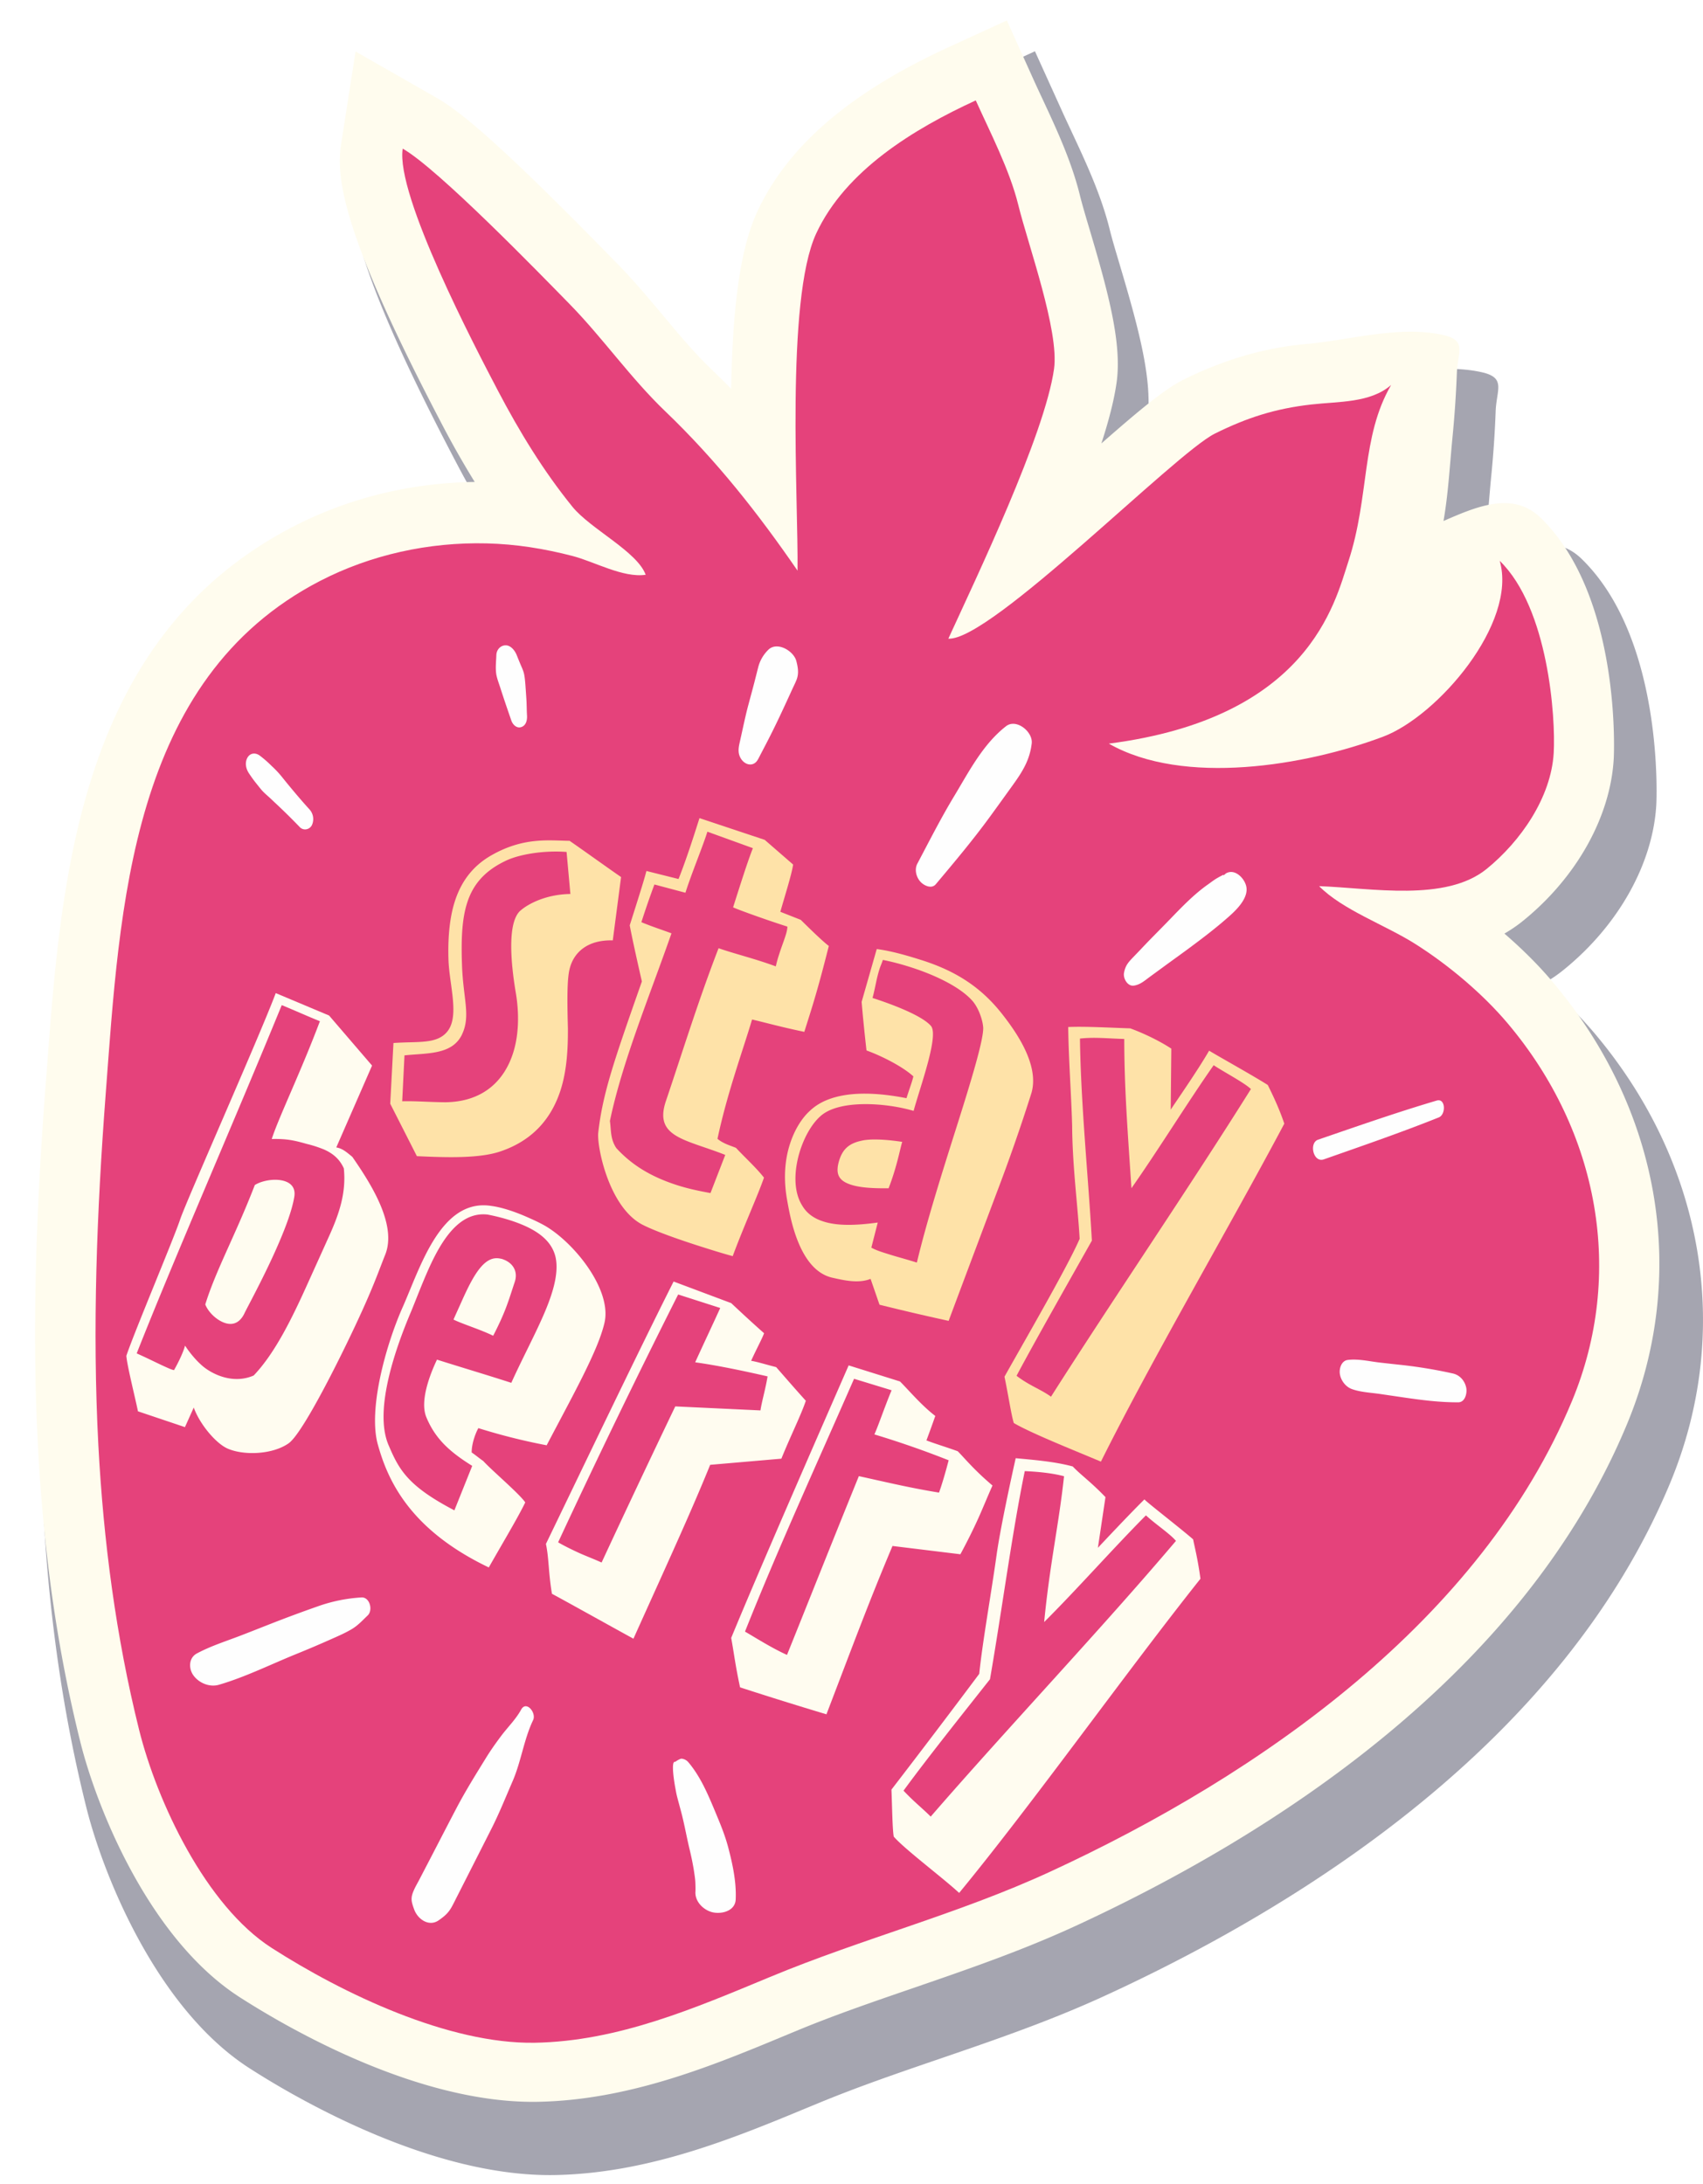 <svg fill="none" xmlns="http://www.w3.org/2000/svg" viewBox="0 0 85 109"><title>Stay Berry!</title><g filter="url(#stay-berry-filter)"><path fill-rule="evenodd" clip-rule="evenodd" d="M15.253 104.872a41.139 41.139 0 01-2.778-1.631c-4.61-2.945-7.3-9.571-8.164-13.025-1.164-4.655-1.871-9.567-2.162-15.013-.284-5.33-.164-11.107.373-18.182l.077-1.003c.732-9.817 1.643-22.029 12.58-27.676 2.823-1.454 6.017-2.236 9.287-2.278a47.712 47.712 0 01-1.65-2.892c-5.022-9.543-5.457-12.513-5.178-14.298l.74-4.733 4.173 2.378c1.49.848 4.059 3.195 8.867 8.089l.308.313c.876.889 1.645 1.808 2.392 2.698.816.97 1.585 1.887 2.417 2.683.35.333.696.673 1.035 1.02.071-3.82.392-6.995 1.335-9.021 1.547-3.332 4.728-6.063 9.725-8.354l3.026-1.388 1.372 3.027c.144.32.3.648.457.986.691 1.48 1.476 3.153 1.904 4.887.115.473.302 1.09.506 1.777.948 3.188 1.651 5.782 1.37 7.761-.127.895-.4 1.947-.776 3.105 2.033-1.774 3.256-2.78 4.194-3.244 1.968-.976 4.061-1.626 6.256-1.818 2.248-.197 4.77-.963 7.016-.462 1.233.276.734.875.696 1.956a52.286 52.286 0 01-.23 3.327c-.133 1.394-.213 2.833-.452 4.19 1.62-.701 3.533-1.554 4.963-.166 4.157 4.03 3.742 12.187 3.738 12.267-.166 2.96-1.896 6.042-4.622 8.25-.31.254-.634.47-.965.66a22.713 22.713 0 012.477 2.477c5.524 6.525 6.94 14.934 3.793 22.495-5.37 12.89-18.294 21.021-28.19 25.568-2.742 1.262-5.542 2.221-8.249 3.149-2.115.724-4.114 1.409-6.083 2.225l-.397.163c-3.77 1.565-8.045 3.337-12.756 3.418-4.462.075-9.222-1.962-12.425-3.685z" fill="#4C4C63" fill-opacity=".5"></path></g><path fill-rule="evenodd" clip-rule="evenodd" d="M14.694 101.289a43.105 43.105 0 01-2.715-1.598c-4.502-2.886-7.13-9.38-7.973-12.763-1.137-4.565-1.827-9.378-2.11-14.714-.278-5.225-.16-10.886.362-17.822l.077-.982c.714-9.62 1.604-21.589 12.29-27.121 2.753-1.429 5.874-2.195 9.069-2.235a45.608 45.608 0 01-1.611-2.833c-4.908-9.353-5.332-12.265-5.06-14.013l.724-4.64L21.823 4.9c1.456.832 3.964 3.128 8.662 7.928l.302.308c.854.87 1.605 1.772 2.335 2.641.795.953 1.548 1.85 2.361 2.63.34.327.678.66 1.01.998.07-3.743.383-6.852 1.304-8.84 1.512-3.265 4.62-5.94 9.498-8.186l2.959-1.359 1.338 2.966c.142.313.293.637.446.964.676 1.451 1.443 3.094 1.86 4.79.114.463.294 1.069.495 1.742.926 3.124 1.611 5.665 1.339 7.605-.124.88-.39 1.909-.76 3.045 1.985-1.74 3.182-2.725 4.097-3.18 1.924-.957 3.968-1.593 6.113-1.78 2.192-.194 4.658-.944 6.852-.45 1.204.268.715.853.68 1.912a54.314 54.314 0 01-.224 3.261c-.131 1.368-.208 2.776-.442 4.108 1.582-.687 3.45-1.523 4.847-.162 4.06 3.947 3.657 11.94 3.65 12.021-.162 2.9-1.85 5.922-4.513 8.085-.304.248-.62.462-.944.649.899.775 1.726 1.6 2.42 2.427 5.396 6.395 6.78 14.635 3.704 22.044C75.97 83.7 63.343 91.665 53.676 96.127 51 97.36 48.264 98.3 45.621 99.21c-2.066.71-4.02 1.379-5.944 2.181l-.386.16c-3.684 1.533-7.857 3.268-12.458 3.351-4.36.074-9.01-1.924-12.139-3.614z" fill="#FFFCEE"></path><path fill-rule="evenodd" clip-rule="evenodd" d="M32.227 28.687c-.423-1.16-2.75-2.283-3.65-3.387-1.456-1.793-2.657-3.767-3.722-5.797-1.131-2.155-5.118-9.77-4.755-12.085 1.776 1.014 6.866 6.266 8.31 7.738 1.68 1.713 3.051 3.702 4.796 5.374 2.555 2.45 4.628 5.086 6.6 7.95.047-3.443-.609-13.495.93-16.821 1.463-3.157 4.888-5.232 7.966-6.648.727 1.614 1.694 3.475 2.125 5.228.482 1.963 2.05 6.28 1.782 8.175-.467 3.3-3.89 10.438-5.275 13.462 2.107.126 11.302-9.241 13.299-10.233 1.595-.793 3.02-1.253 4.82-1.455 1.352-.156 2.947-.068 3.981-.974-1.514 2.607-1.063 5.546-2.136 8.815-.678 2.069-1.98 7.799-11.954 9.086 3.727 2.127 9.825 1.102 13.68-.343 2.731-1.023 6.727-5.676 5.83-8.781 2.436 2.37 2.794 7.835 2.695 9.581-.127 2.235-1.659 4.425-3.347 5.796-2.043 1.658-5.734.955-8.362.86 1.172 1.19 3.308 1.938 4.807 2.89 1.645 1.04 3.362 2.484 4.608 3.963 4.58 5.435 5.831 12.515 3.209 18.837-4.534 10.918-15.501 18.633-26.065 23.507-4.545 2.096-9.36 3.33-13.97 5.248-3.732 1.548-7.578 3.209-11.731 3.281-4.308.074-9.579-2.45-13.135-4.73-3.292-2.109-5.725-7.296-6.62-10.888-1.16-4.662-1.778-9.428-2.033-14.191-.308-5.85-.076-11.695.363-17.509.71-9.36 1.222-20.732 10.692-25.636 2.535-1.311 5.433-1.951 8.33-1.879 1.456.034 2.885.264 4.3.633 1.082.284 2.515 1.1 3.633.933z" fill="#E5427B"></path><path fill-rule="evenodd" clip-rule="evenodd" d="M20.075 54.964c.697-.016 1.292.042 2.143.05 1.844-.017 2.939-1.026 3.396-2.473.286-.903.309-1.994.117-3.071-.191-1.158-.336-2.64-.065-3.495.077-.239.19-.437.333-.545.33-.286 1.208-.793 2.47-.811l-.19-2.098c-1.094-.086-2.381.108-3.08.462-1.04.504-1.602 1.19-1.886 2.089-.265.831-.297 1.865-.254 3.082.058 1.742.462 2.573-.032 3.542-.514.96-1.737.859-2.839.978l-.113 2.29zm-.437-2.907c1.2-.088 2.11.065 2.643-.52.688-.749.15-2.328.104-3.622-.04-1.214.077-2.17.309-2.904.39-1.237 1.113-1.925 1.89-2.355 1.584-.881 2.808-.703 3.845-.69.57.39 2.003 1.42 2.57 1.808l-.414 3.161c-1.266-.036-1.95.606-2.15 1.408-.135.505-.128 1.575-.09 2.975.005.989-.045 2.073-.358 3.067-.424 1.329-1.302 2.512-3.03 3.089-1.046.35-2.68.3-4.15.23l-1.33-2.617.161-3.03zM38.722 48.232a6.08 6.08 0 01.174-.624c.106-.336.234-.658.316-.922.06-.189.092-.36.087-.439-1.21-.385-2.715-.94-2.708-.965.37-1.16.705-2.23.987-2.95l-2.27-.822c-.247.78-.788 2.074-1.097 3.047l-1.548-.412a43.204 43.204 0 00-.65 1.881c.495.21 1.029.379 1.502.557-1.127 3.22-2.458 6.424-3.073 9.364.067.467.013.893.32 1.355.81.885 1.802 1.458 3.062 1.859.509.162 1.057.281 1.638.385l.737-1.904c-1.965-.78-3.563-.867-2.97-2.666.838-2.474 1.611-4.998 2.636-7.65.793.277 1.807.519 2.857.906zm1.244-2.323c.47.462 1.057 1.039 1.402 1.305-.21.82-.518 2.055-.962 3.456-.081.26-.172.545-.262.83-1.178-.244-1.985-.474-2.607-.616-.468 1.573-1.237 3.655-1.726 5.954.295.252.692.351.924.453.478.513.978.957 1.397 1.484-.318.918-1.007 2.423-1.561 3.919-.516-.138-1.026-.3-1.51-.453-1.26-.399-2.357-.798-2.934-1.086-1.735-.836-2.346-3.955-2.267-4.63.226-1.968.775-3.545 2.177-7.54-.122-.534-.48-2.11-.606-2.803l.293-.924c.232-.735.435-1.38.54-1.787l1.603.401c.396-.996.773-2.184 1.045-3.038l3.254 1.082 1.42 1.233c-.066.475-.422 1.593-.638 2.359l1.018.401zM44.351 59.307c-.723.007-1.379-.02-1.863-.173-.629-.199-.814-.541-.597-1.233.187-.592.536-.85 1.135-.973.284-.066.91-.102 2.006.063-.106.329-.257 1.223-.68 2.316m4.184-9.353c-.606-.688-1.852-1.291-3.112-1.69-.462-.147-.93-.27-1.359-.354-.052.169-.12.304-.164.446-.172.545-.192.854-.352 1.453.651.208 2.407.814 2.914 1.393.412.471-.53 3.02-.863 4.243-1.388-.41-3.71-.572-4.64.255-.437.383-.802 1.025-1.03 1.74-.3.95-.34 2.007.102 2.719.239.415.613.665 1.075.809.727.234 1.672.19 2.703.05l-.32 1.252c.228.129.519.221.81.311.434.14.928.266 1.462.435.493-2.062 1.266-4.506 1.942-6.643.76-2.397 1.382-4.443 1.37-5.074-.02-.372-.225-.985-.538-1.345m-7.01 13.813c-1.612-.381-2.067-2.9-2.229-3.815-.21-1.109-.12-2.073.124-2.833.246-.78.635-1.338.973-1.65.426-.412 1.584-1.3 4.85-.657.14-.45.284-.823.344-1.09-.581-.526-1.667-1.053-2.339-1.292-.085-.73-.189-1.755-.243-2.427l.753-2.634c.795.097 1.717.388 2.248.554 1.675.535 2.968 1.334 4.061 2.752.644.829 1.843 2.512 1.401 3.916a91.112 91.112 0 01-1.739 4.982c-.85 2.267-1.535 4.085-2.382 6.352-1.322-.29-2.294-.52-3.45-.806l-.446-1.29c-.613.246-1.352.066-1.926-.062M54.498 61.92c-.973 1.73-2.846 5.024-3.76 6.746.644.493 1.2.669 1.72 1.043 3.081-4.85 6.91-10.453 9.978-15.354-.324-.313-1.331-.84-1.86-1.19-1.26 1.794-2.743 4.2-4.104 6.14-.192-2.931-.354-4.943-.358-7.45-.922-.028-1.463-.098-2.211-.02.04 3.25.424 7.004.595 10.084m-.61-.088c-.093-1.65-.359-3.587-.375-5.628-.031-1.343-.18-3.399-.196-4.944.865-.038 2.096.036 3.096.067.525.19 1.368.564 2.05 1.012l-.03 3.047c.209-.327 1.331-1.93 1.917-2.945.538.326 2.195 1.246 2.927 1.712.29.584.593 1.233.825 1.931-2.777 5.23-6.522 11.594-9.153 16.868-1.224-.518-3.47-1.41-4.347-1.926-.122-.376-.284-1.449-.466-2.314.93-1.665 3.147-5.478 3.751-6.88" fill="#FEE2A8"></path><path fill-rule="evenodd" clip-rule="evenodd" d="M13.718 62.492c-.665 1.473-1.415 2.83-1.528 3.08-.268.534-.676.595-1.084.41-.36-.162-.72-.516-.86-.877.525-1.705 1.523-3.495 2.472-5.96.38-.24 1.122-.367 1.597-.153.273.122.437.36.374.741-.126.764-.532 1.78-.971 2.759m.345-12.326c-2.436 5.949-5.327 12.537-7.24 17.382.658.295 1.032.493 1.442.676.158.072.295.135.42.16.26-.453.484-.956.551-1.224.226.35.53.706.764.918.205.2.48.38.775.513.568.255 1.24.343 1.886.061 1.08-1.127 1.945-2.922 2.7-4.599.924-2.041 1.005-2.226 1.077-2.384.48-1.066.852-2.127.723-3.357-.218-.483-.566-.75-.971-.933a5.908 5.908 0 00-.881-.286c-.631-.179-1.003-.262-1.746-.244.344-1.072 1.435-3.312 2.404-5.879-.602-.243-1.237-.53-1.904-.804M6.307 67.667c.396-1.185 2.384-5.888 2.688-6.816.311-.926 3.982-9.182 4.768-11.285l2.661 1.118 2.146 2.499-1.785 4.085c.304.052.5.223.8.471.991 1.427 2.242 3.439 1.631 4.91-.243.602-.5 1.359-1.127 2.742-.808 1.792-2.91 6.087-3.677 6.641-.802.568-2.247.627-3.067.26-.588-.269-1.385-1.227-1.674-2.042l-.44.978-2.345-.789c-.155-.753-.539-2.262-.58-2.772M24.615 66.668c-.624-.309-1.584-.604-1.98-.809.15-.34.297-.658.439-.978.572-1.269 1.122-2.249 1.91-2.06.08.01.147.041.217.07.43.194.658.6.489 1.098-.309.924-.435 1.44-1.075 2.68m2.409-.799c.532-1.178.879-2.253.712-3.093-.165-.782-.798-1.258-1.523-1.587-.634-.286-1.346-.468-1.873-.57-1.374-.158-2.26 1.192-2.936 2.69-.327.726-.617 1.497-.881 2.139-.908 2.134-1.85 5.066-1.115 6.71.516 1.217.973 2.022 3.271 3.223l.89-2.22c-1.13-.703-1.845-1.354-2.289-2.427-.394-.942.394-2.58.53-2.875 1.196.379 2.618.802 3.71 1.158.515-1.135 1.064-2.17 1.504-3.148m-3.148 5.408c-.158.284-.338.802-.334 1.217.15.093.429.327.575.421.421.465 1.805 1.634 2.1 2.07-.38.783-1.156 2.072-1.82 3.246-3.998-1.913-5.057-4.41-5.537-6.129-.493-1.75.394-4.928 1.201-6.778.275-.61.548-1.336.886-2.084.768-1.702 1.805-3.337 3.587-3.051.437.058 1.09.243 1.886.604.225.099.475.214.739.36 1.48.832 3.425 3.238 3.004 4.903-.127.519-.347 1.073-.615 1.663-.532 1.179-1.3 2.583-2.263 4.415a30.537 30.537 0 01-3.41-.857M33.848 64.608a437.445 437.445 0 00-5.991 12.37c.216.127.592.323 1.068.54.342.153.716.292 1.102.468a719.132 719.132 0 013.677-7.792l4.252.2c.07-.461.24-1.013.356-1.698-1.36-.311-2.562-.555-3.614-.703.379-.836.901-1.94 1.25-2.711l-2.1-.674zm4.892 3.626c.4.455.935 1.077 1.48 1.678-.227.69-.763 1.76-1.22 2.891l-3.554.307c-.76 1.872-1.65 3.844-2.53 5.798-.44.973-.881 1.949-1.3 2.88-.877-.478-3.167-1.756-4.068-2.243-.178-1.065-.149-1.789-.3-2.487 1.648-3.405 4.568-9.516 6.373-13.097l2.875 1.078c.44.414 1.075 1.004 1.64 1.502-.09.262-.358.742-.646 1.377.28.043.687.171 1.25.316zM42.628 68.816c-1.877 4.285-3.794 8.472-5.444 12.618.456.26 1.323.816 2.096 1.163.953-2.357 2.078-5.207 3.587-8.923 1.54.34 2.576.59 4 .822.14-.374.336-1.05.482-1.613a46.812 46.812 0 00-3.707-1.291c.205-.453.505-1.354.859-2.204l-1.873-.572zM47.8 72.43c.392.397.79.906 1.737 1.713-.245.543-.457 1.077-.712 1.644-.257.568-.547 1.15-.89 1.787l-3.389-.414c-1.172 2.778-1.915 4.793-3.297 8.402a206.145 206.145 0 01-4.31-1.345c-.232-1.061-.316-1.782-.444-2.467 1.444-3.5 4.21-9.818 5.863-13.603l2.562.802c.45.448 1.07 1.192 1.762 1.721-.182.52-.302.847-.442 1.221.417.163.947.318 1.56.54zM49.413 83.81c-1.222 1.55-3.164 3.98-4.316 5.563.535.568.904.845 1.357 1.294 3.758-4.34 8.506-9.352 12.24-13.76-.282-.344-1.037-.846-1.498-1.275-1.596 1.603-3.495 3.75-5.08 5.325.284-2.925.74-4.905.992-7.278-.563-.147-1.212-.221-1.96-.255-.636 3.099-1.138 6.94-1.736 10.386m-.536-.268c.17-1.648.597-3.993.875-5.999.193-1.331.7-3.67.944-4.763.84.08 1.924.16 2.848.412.408.43.89.755 1.633 1.53l-.378 2.53c.268-.285 1.582-1.687 2.323-2.417.081.117 1.782 1.43 2.43 1.994.083.421.227.95.366 1.967-3.71 4.664-8.355 11.197-12.044 15.681-.806-.748-2.726-2.186-3.265-2.812-.067-.388-.078-1.456-.114-2.346a520.507 520.507 0 004.382-5.777" fill="#FFFCF0"></path><path fill-rule="evenodd" clip-rule="evenodd" d="M73.184 69.271c-.068-.347-.314-.64-.665-.719a23.613 23.613 0 00-2.537-.423c-.363-.038-.724-.079-1.087-.12-.531-.058-1.1-.202-1.629-.133-.313.041-.43.426-.392.69.045.329.289.653.604.764.442.16.965.178 1.429.248l1.226.18c.887.128 1.755.237 2.654.232.345-.002.446-.464.397-.719M71.708 54.93c-1.995.59-3.953 1.277-5.918 1.951-.468.158-.243 1.17.287.983 1.922-.676 3.846-1.337 5.737-2.094.365-.148.342-.975-.106-.84M61.189 43.592c-.04.036-.083.07-.124.104l.007-.04a3.984 3.984 0 00-.306.162c-.167.094-.323.218-.48.329-.674.475-1.262 1.084-1.835 1.676-.349.363-.703.717-1.054 1.077-.17.174-.338.352-.505.528l-.266.277c-.286.3-.453.453-.525.854-.05.266.17.671.482.635.314-.04.543-.245.791-.428l.656-.48c.39-.286.784-.568 1.174-.854.752-.556 1.5-1.118 2.197-1.744.378-.34.917-.9.804-1.44-.083-.405-.567-.917-1.016-.656m-10.978-7.345c-1.158.903-1.85 2.269-2.598 3.508-.658 1.09-1.233 2.228-1.828 3.353-.153.293-.054.676.163.908.175.187.55.367.761.115.924-1.1 1.85-2.202 2.695-3.36.39-.534.775-1.07 1.16-1.606.472-.656.837-1.242.931-2.062.066-.58-.77-1.258-1.284-.856m-11.877-3.802a1.859 1.859 0 00-.49.856l-.141.555c-.127.507-.268 1.007-.4 1.512-.125.495-.229.998-.34 1.496-.072.338-.182.653.005.978.219.379.692.448.883.018-.058.126.061-.113.075-.135.06-.12.124-.237.184-.356a41.128 41.128 0 00.895-1.803c.167-.356.331-.712.494-1.07.085-.19.182-.377.259-.568.121-.313.072-.61-.01-.93-.128-.514-.977-1.012-1.414-.553M25.52 35.958c.068.203.266.408.496.331.243-.078.302-.349.288-.577-.018-.283-.013-.565-.033-.849-.016-.237-.032-.475-.05-.714-.014-.163-.027-.327-.059-.487-.038-.2-.144-.399-.218-.586-.054-.128-.104-.257-.156-.383-.088-.223-.302-.502-.574-.484-.253.015-.433.234-.44.486-.01.286-.045.584-.015.87.024.241.121.482.196.712.18.563.372 1.122.565 1.681M12.783 39.09c.09.113.18.228.273.338.128.151.32.304.469.446.078.072.155.15.234.221.415.388.813.78 1.205 1.188.183.191.494.128.606-.106a.721.721 0 00-.14-.798c-.35-.385-.684-.78-1.015-1.18-.129-.156-.253-.311-.381-.47a5.18 5.18 0 00-.487-.51 5.486 5.486 0 00-.586-.51c-.207-.151-.464-.135-.604.095-.148.25-.088.56.07.795.115.171.223.327.356.491m22.962 51.446c-.377-.901-.753-1.832-1.39-2.585a.508.508 0 00-.339-.175c-.076-.003-.329.157-.313.162-.239-.097-.034 1.095-.009 1.23.03.156.054.313.092.467.077.306.165.61.242.914.144.566.245 1.14.38 1.706.102.42.19.84.25 1.267.016.105.03.21.041.317l.007.104c.006.162.013.324.004.484-.025.516.458.963.944 1.032.447.066 1.04-.115 1.066-.653.04-.877-.155-1.771-.376-2.612-.151-.568-.372-1.117-.6-1.658m-9.732-5.21c-.268.49-.671.877-1.002 1.32-.264.352-.523.717-.753 1.091-.51.827-1.03 1.661-1.48 2.52-.413.788-.823 1.584-1.233 2.374l-.62 1.192c-.087.167-.187.334-.263.508-.176.394-.14.558.013.975.178.485.735.874 1.22.539.306-.214.49-.37.67-.703.089-.162.17-.334.256-.5l.594-1.17c.368-.723.735-1.449 1.102-2.174.395-.776.72-1.591 1.066-2.389.43-.987.566-2.098 1.028-3.06.17-.36-.34-.992-.598-.523m-7.659-4.7c-.266.254-.482.498-.8.687-.338.2-.703.356-1.063.516-.577.257-1.156.503-1.742.74-1.26.513-2.517 1.137-3.82 1.518-.468.137-1.002-.088-1.277-.473-.243-.34-.234-.87.174-1.089.68-.365 1.424-.601 2.143-.876.576-.221 1.15-.45 1.728-.676a68.832 68.832 0 012.186-.807 7.897 7.897 0 012.15-.437c.423-.032.596.633.321.897" fill="#FEFEFE"></path><defs><filter id="stay-berry-filter" x="0" y=".559" width="87" height="110" filterUnits="userSpaceOnUse" color-interpolation-filters="sRGB"><feFlood flood-opacity="0" result="BackgroundImageFix"></feFlood><feBlend in="SourceGraphic" in2="BackgroundImageFix" result="shape"></feBlend><feGaussianBlur stdDeviation="1" result="effect1_foregroundBlur"></feGaussianBlur></filter></defs></svg>